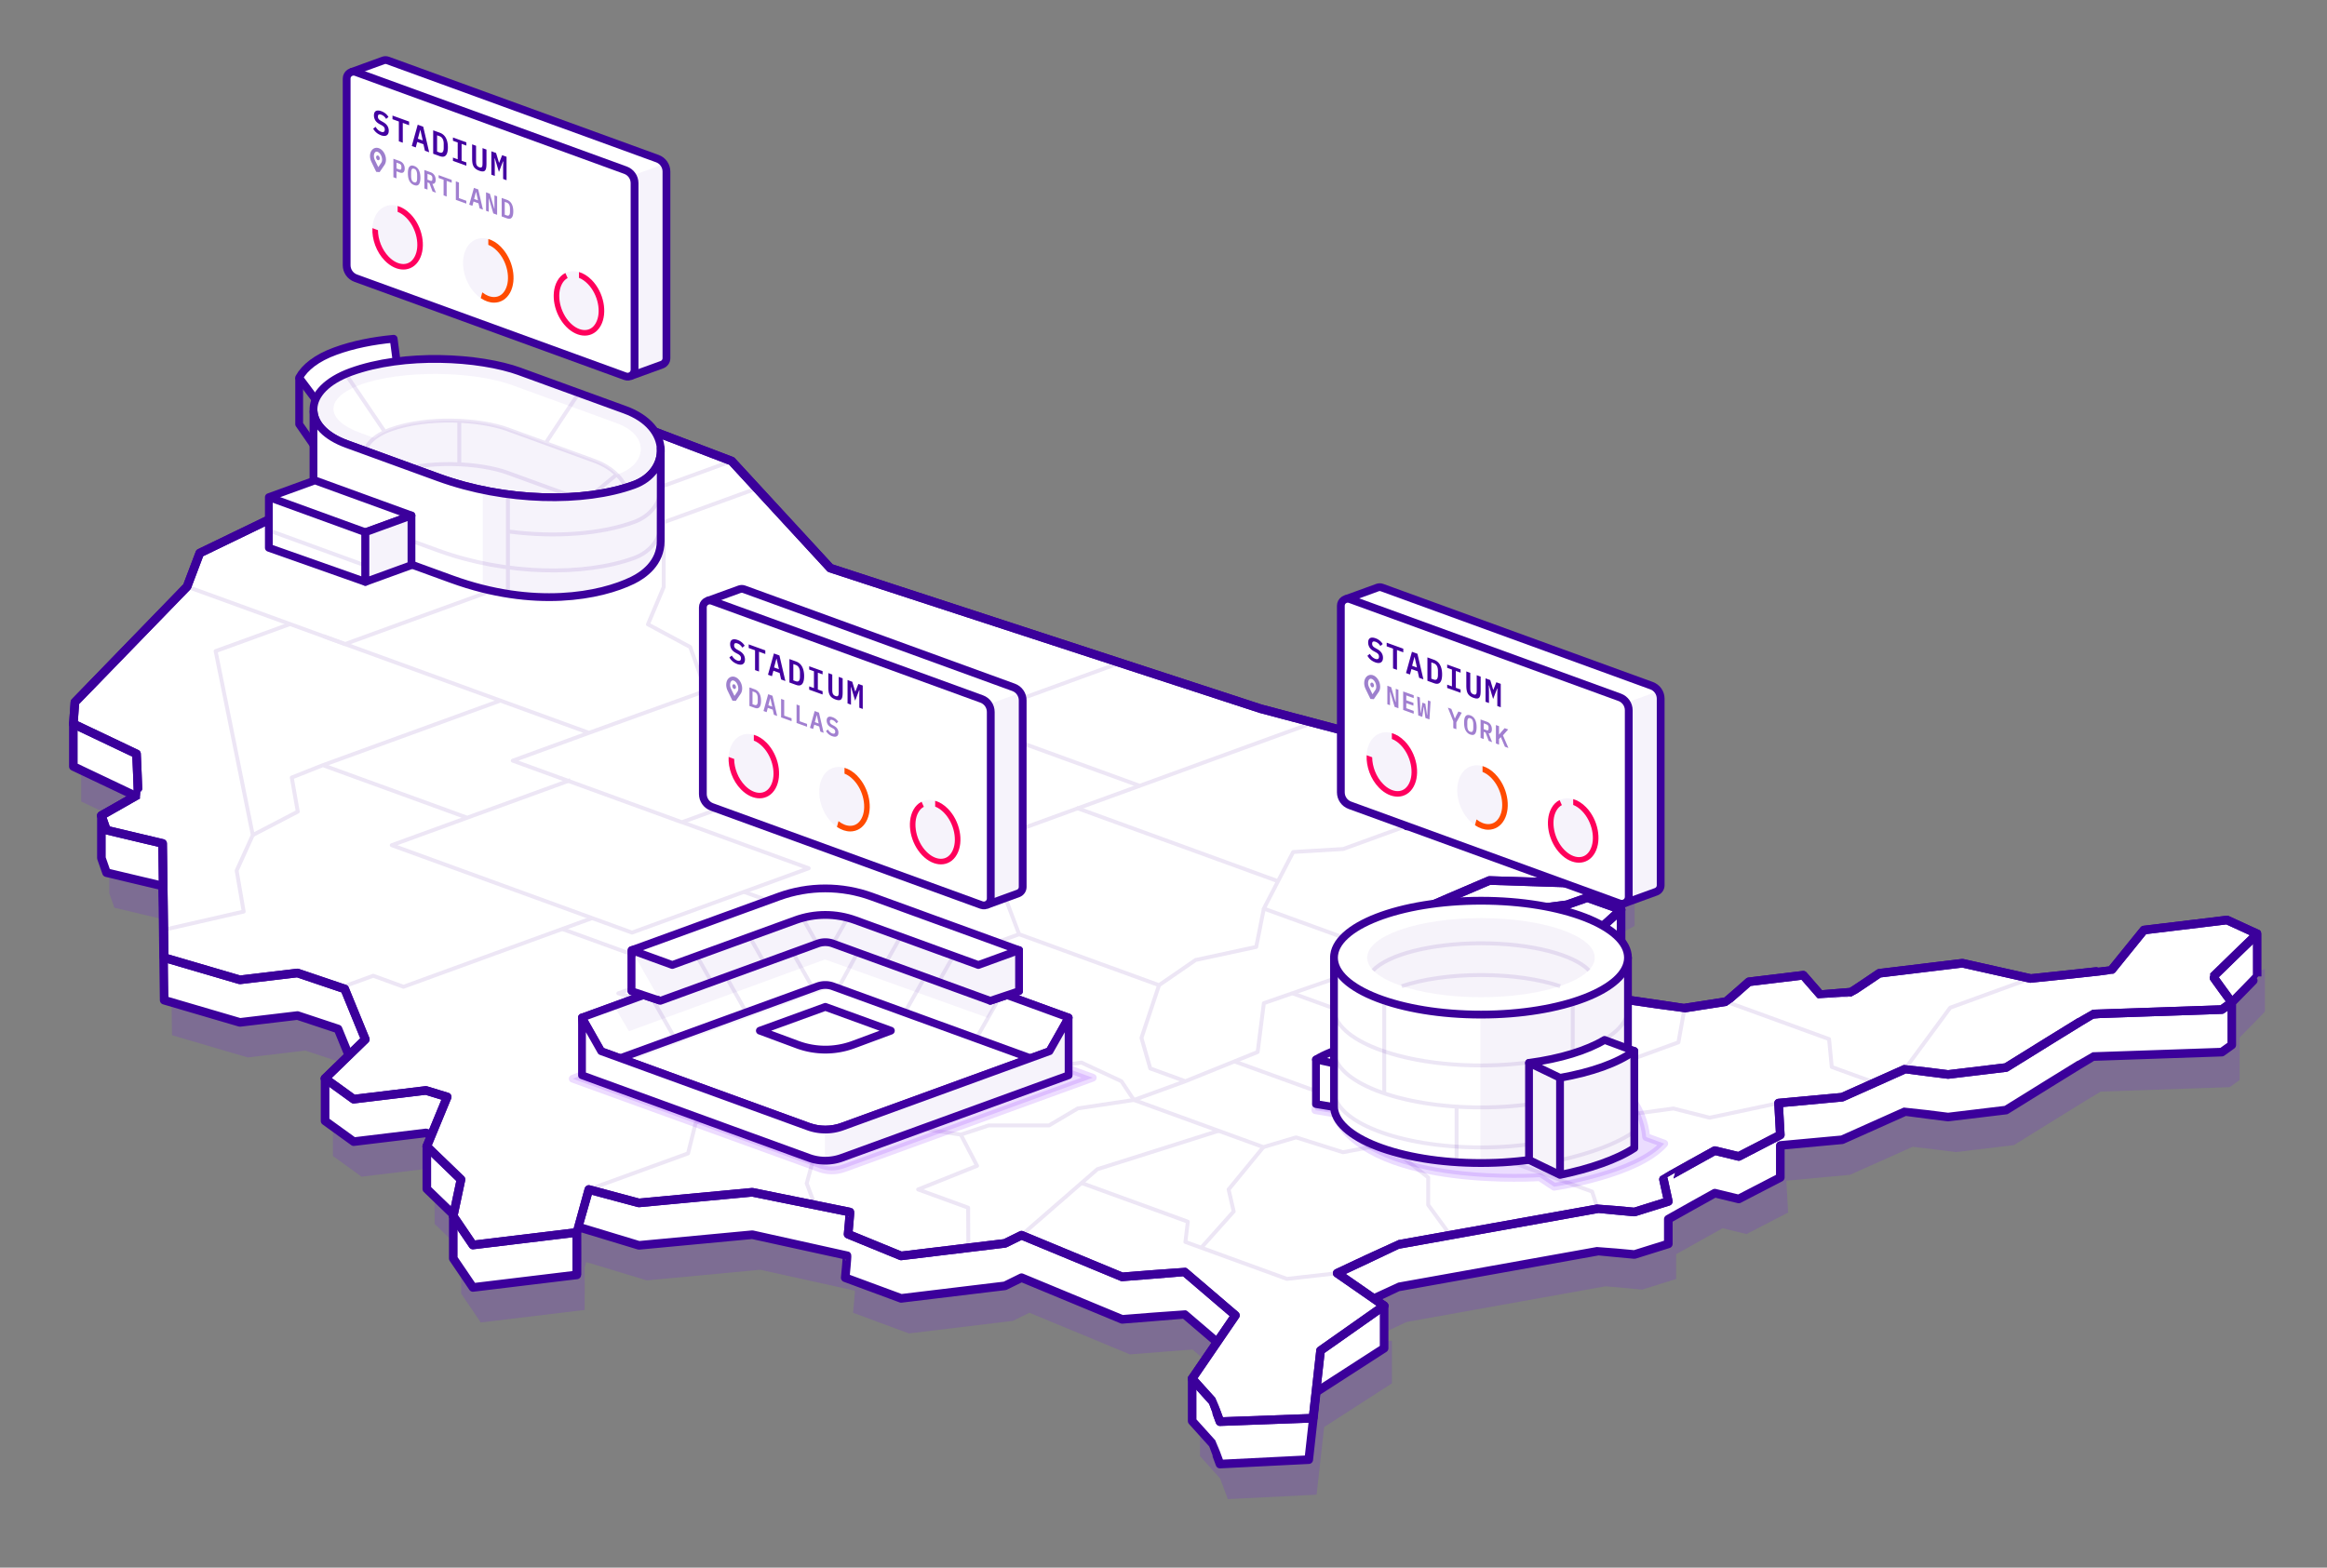 <svg xmlns="http://www.w3.org/2000/svg" id="Layer_4" data-name="Layer 4" viewBox="0 0 596.97 402.27"><rect x="0" y="0" width="596.97" height="402.27" fill="#808080" stroke="none"/><defs><style>.cls-10,.cls-2,.cls-3,.cls-4,.cls-5,.cls-7,.cls-8,.cls-9{fill:none}.cls-10,.cls-11,.cls-12,.cls-2{stroke:#3b009b}.cls-10,.cls-11,.cls-12,.cls-13,.cls-14,.cls-16,.cls-3,.cls-4,.cls-5,.cls-8,.cls-9{stroke-linejoin:round}.cls-11{stroke-width:2.21px}.cls-2{stroke-linejoin:bevel}.cls-3{stroke:#43009e}.cls-4{stroke:#4300a1}.cls-17,.cls-5,.cls-7{opacity:.1}.cls-5{stroke:#41009e}.cls-19,.cls-20,.cls-21,.cls-22,.cls-23,.cls-24,.cls-25,.cls-26,.cls-27{stroke-width:0}.cls-19,.cls-20,.cls-21{opacity:.05}.cls-19,.cls-23{fill:#4300a1}.cls-20{fill:#43009f}.cls-21{fill:#4300a0}.cls-11,.cls-12,.cls-13,.cls-14,.cls-24{fill:#fff}.cls-28{opacity:.5}.cls-10,.cls-12,.cls-13,.cls-14,.cls-16,.cls-8,.cls-9{stroke-width:2px}.cls-13,.cls-8{stroke:#4100a1}.cls-14,.cls-9{stroke:#3b0099}.cls-7{stroke:#43009f;stroke-miterlimit:10}.cls-22{fill:#3b009b}.cls-25{fill:#ff005b}.cls-26{fill:#ff005e}.cls-27{fill:#ff4b00}.cls-16{opacity:.14;fill:#6f00fd;stroke:#6f00fd}</style></defs><path d="m339.66 366.21 17.42-11.24v-10.9l-6.33-.14s10.03-4.7 10.1-4.71l51.02-9.15c.14-.03 9.43.84 9.43.84l8.69-2.72v-6.35c1.24-.73 11.93-6.67 11.93-6.67l6.14 1.49 10.66-5.52-.45-8.17 16.32-1.51 16.08-7.19c.13-.03 11.1 1.36 11.1 1.36l14.87-1.79s22.08-13.72 22.27-13.73l33.09-1.14 2.55-1.83v-10.9s6.55-6.65 6.51-6.7v-10.9l-29.05 9.93-8.23 10.16c-.13.11-20.71 2.28-20.85 2.27l-17.48-3.92-21.32 2.58s-7.09 4.82-7.26 4.84c0 0-7.87.67-7.9.65l-4.35-4.99-13.95 1.69s-5.7 5.06-5.87 5.09l-10.62 1.65c-.11.02-13.65-1.96-13.65-1.96l-16.22 3.31c-.16.03-8.03-5.04-8.03-5.04l20.86-5.09-.02-2.93.02-7.97-3.86-1.4 4.6-4.18v-10.9l-13.89 9.66.92-6.37 14.43-8.15v-10.1l-17.74 3.08c-.11 0-14.38 1.96-14.38 1.96l-12.41-.82-11.87.15-.34-6.88 12.11-.24 16.17-5.78v-10.9l-39.74 2.15-136.12-44.48-25.3-27.47-20.75-7.91-13.86 3.97-7.22-1.71-37.07-2.4-17.42 12.24-27.29 5.5-6.78 7.19c-.09.05-9.29 5.6-9.29 5.6l-.04 9.73-29.17 24.31v10.9l16.2 7.7s-8.92 4.87-9 4.92v10.9l1.31 3.74 14.4 3.42.39 29.3 19.43 5.7 14.77-1.76 10.4 3.45 5.29 12.93-8.61-.23v10.9l7.35 5.31 18.53-2.24 5.46 1.67-5.24 1.8v10.9l8.78 8.48-1.99-1.53v10.9l5.04 7.43 26.65-3.22c.04-.06 0-10.9 0-10.9l.4-1.39 15.54 4.71 29.08-2.73s24.25 5.34 24.29 5.36c.1.03-.45 5.68-.45 5.68l14.33 5.3 26.65-3.22 4.25-2.09 25.8 10.69s15.95-1.27 16.05-1.25l13.02 11.13-11.1 5.32v10.9l5.15 5.72c.05.05 1.99 5.32 1.99 5.32l22.77-1.14 1.93-17.33Z" style="stroke-width:0;fill:#6f00ff;opacity:.15"/><path d="m337.66 357.21 17.42-11.24v-10.9l-6.33-.14s10.03-4.7 10.1-4.71l51.02-9.15c.14-.03 9.43.84 9.43.84l8.69-2.72v-6.35c1.24-.73 11.93-6.67 11.93-6.67l6.14 1.49 10.66-5.52v-8.21l15.86-1.46 16.08-7.19c.13-.03 11.1 1.36 11.1 1.36l14.87-1.79s22.08-13.72 22.27-13.73l33.09-1.14 2.55-1.83v-10.9s6.55-6.65 6.51-6.7v-10.9L550 249.58l-8.23 10.16c-.13.11-20.71 2.28-20.85 2.27l-17.48-3.92-21.32 2.58s-7.09 4.82-7.26 4.84c0 0-7.87.67-7.9.65l-4.35-4.99-13.95 1.69s-5.7 5.06-5.87 5.09l-10.62 1.65c-.11.02-13.65-1.96-13.65-1.96l-16.22 3.31c-.16.03-8.03-5.04-8.03-5.04l20.86-5.09-.02-2.93.02-7.97-3.86-1.4 4.6-4.18v-10.9l-13.89 9.66.92-6.37 14.43-8.15v-10.1l-17.74 3.08c-.11 0-14.38 1.96-14.38 1.96l-12.41-.82-11.87.15-.34-6.88 12.11-.24 16.17-5.78v-10.9l-39.74 2.15-136.12-44.48-25.3-27.47-20.75-7.91-13.86 3.97-7.22-1.71-37.07-2.4-17.42 12.24-27.29 5.5-6.78 7.19c-.09.05-9.29 5.6-9.29 5.6l-.04 9.73-29.17 24.31v10.9l16.2 7.7s-8.92 4.87-9 4.92v10.9l1.31 3.74 14.4 3.42.39 29.3 19.43 5.7 14.77-1.76 10.4 3.45 5.29 12.93-8.61-.23v10.9l7.35 5.31 18.53-2.24 5.46 1.67-5.24 1.8v10.9l8.78 8.48-1.99-1.53v10.9l5.04 7.43 26.65-3.22c.04-.06 0-10.9 0-10.9l.4-1.39 15.54 4.71 29.08-2.73s24.25 5.34 24.29 5.36c.1.03-.45 5.68-.45 5.68l14.33 5.3 26.65-3.22 4.25-2.09 25.8 10.69s15.95-1.27 16.05-1.25l13.02 11.13-11.1 5.32v10.9l5.15 5.72c.05.05 1.99 5.32 1.99 5.32l22.77-1.14 1.93-17.33Z" class="cls-11"/><path d="m338.76 346.56 16.32-11.49-12.04-8.36s15.69-7.38 15.81-7.39l51.02-9.15c.14-.03 9.43.84 9.43.84l8.69-2.72-1.24-5.66c-.04-.07 13.17-7.37 13.17-7.37l6.14 1.49 10.66-5.52-.45-8.17 16.32-1.51 16.08-7.19c.13-.03 11.1 1.36 11.1 1.36l14.87-1.79s22.08-13.72 22.27-13.73l33.09-1.14 2.55-1.83s-4.83-6.55-4.76-6.62l7.55-7.35s3.76-3.58 3.72-3.63l-7.74-3.55-21.32 2.58-8.23 10.16c-.13.11-20.71 2.28-20.85 2.27l-17.48-3.92-21.32 2.58s-7.09 4.82-7.26 4.84c0 0-7.87.67-7.9.65l-4.35-4.99-13.95 1.69s-5.7 5.06-5.87 5.09l-10.62 1.65c-.11.02-13.65-1.96-13.65-1.96l-16.22 3.31c-.16.03-8.03-5.04-8.03-5.04l20.86-5.09-.64-3.57-8.49-3.94 9.87-8.97-8.68-3.08-5.21 1.83-12.76 1.65s-20.51 12.31-20.77 12.26l-10.68-.57c-.2-.05 3.98-10.82 3.98-10.82.03-.06 20.36-8.75 20.36-8.75l20.78.67 14.43-8.15-12.24-4.51-12.65 4.67c-.11 0-7.23-6.03-7.23-6.03l-12.41-.82-11.87.15-.34-6.88 12.11-.24 16.17-5.78-2.48-4.8-20.81 3.57-3.3-5.62-38.84-10.3L213 145.78l-25.3-27.47-20.75-7.91-13.86 3.97-11.59-3.97-29.13.19-20.98 11.91-40.14 19.42-3.26 8.61-28.77 29.65-.4 5.57 16.2 7.7s.47 10.43.38 10.47l-9.39 5.35 1.31 3.74 14.4 3.42.39 29.3 19.43 5.7 14.77-1.76 12.12 4.1 5.29 12.93-10.34 10.04 7.35 5.31 18.53-2.24 5.46 1.67-5.24 12.7 8.78 8.48-1.99 9.38 5.04 7.43 26.65-3.22c.04-.06 3.1-11.02 3.1-11.02l12.84 3.44 29.08-2.73 25.04 5.08c.1.03-.45 5.68-.45 5.68l13.59 5.57 26.65-3.22 4.25-2.09 25.8 10.69s15.95-1.27 16.05-1.25l13.02 11.13-11.1 16.23 5.15 5.72c.05.05 1.99 5.32 1.99 5.32l23.87-.88 1.93-17.33ZM147.96 316.24v10.91" class="cls-11"/><g class="cls-17"><path d="m187.7 118.31-56.95 20.73-19.94-8.87-32.18-1.49M47.99 150.53l40.52 14.74 36.36-13.23 7.56-1.28-1.68-11.72" class="cls-3"/><path d="m194.15 125.32-23.88 8.7v16.61l-4.05 9.58 10.84 5.81 4.03 11.22-29.99 10.81-68.11-24.79M181.09 177.24l9.39-3.41 43.28 15.75 53.93-19.63M246.49 184.95l45.88 16.69 43.87-15.97M233.76 189.58l-58.82 21.41-43.4-15.8 19.56-7.14M74.39 160.14l-19.07 6.94 9.53 47.2-4.14 9.12 1.81 10.51-20.65 4.72" class="cls-3"/><path d="m128.36 179.78-45.53 16.57 37.03 13.48 26.48-9.64M64.85 214.28l11.54-6.01-1.54-8.75 7.98-3.17M175.2 211.06l32.27 11.74-45.34 16.51-61.63-22.43 19.36-7.05M292.37 201.64l-35.66 12.98-46.13-16.79" class="cls-3"/><path d="m190.84 228.85 50.24 18.29 20.36-7.41-4.22-11.16 5.53-4.42-6.04-9.53M327.87 226.12l-51.69-18.81M261.44 239.73l35.9 13.07 9.38-6.46 15.55-3.36 1.96-9.83" class="cls-3"/><path d="m297.34 252.8-4.51 13.53 2.26 7.84 9.01 3.28 18.54-7.5 1.59-12.53 34.1-11.86-34.1-12.41 7.52-14.52 12.84-.77 16.33-5.95M151.91 235.59l-48.4 17.62-7.76-2.83-8.82 3.22" class="cls-3"/><path d="m144.23 238.38 29.88 10.88-15.49 5.63 10.31 3.06 8.94 12.5 13.45 1.9 40.17-14.62 2.27-7.91 7.68-2.79M191.32 272.35l10.06 8.2-22.88 7.48-1.99 7.94-25.44 9.25" class="cls-3"/><path d="m196.49 282.15 19.3 9-6.38 3.56-2.46 8.96 2.1 5.52M304.1 277.45l-13.21 4.81-3.2-4.81-10.26-4.79-12.63 1.74-39.45-14.36" class="cls-3"/><path d="m215.79 291.15 15.06-2.36 15.64 2.36 7.12-2.36h15.51l7.38-4.37 14.39-2.16 33.22 12.09 8.39-2.49 12.02 3.81 11.07-2.09 4.91-5.27M358.33 245.56l21.2 7.72-26.19 9.53-21.68-7.89" class="cls-3"/><path d="m353.34 262.81 5.92 4.86 1.66 7.08 4.14 5.19-4.56 8.37-44.01-16.01M312.63 290.17l-31.12 9.86-19.45 16.92M246.49 291.15l4.17 8.01-15.13 6.06 12.84 4.68.05 10.27" class="cls-3"/><path d="m277.45 303.56 27.28 9.93-.63 5.2 26.04 9.48 12.9-1.46" class="cls-3"/><path d="m324.11 294.35-8.92 10.87 1.3 5.64-8.32 9.31M355.59 293.58l10.8 8.56v7.05l5.67 7.76M379.53 253.28l10.67 3.88 4.29-1.56M365.06 279.94l6.39 1.83 18.95.32 40.18-14.62 1.59-8.8M360.5 288.31l47.94 17.45 1.43 4.4M456.27 283.06l-17.68 3.75-9.3-2.36-17.36 2.36h-17.44l-4.09-4.72" class="cls-3"/><path d="m394.49 286.81 2.93 8.86-8.4 3.05M520.91 251.08l-20.61 7.5-11.63 15.78M442.79 257.02l26.44 9.62.69 7.15 11.07 4.03" class="cls-3"/></g><path d="m338.76 346.56 16.32-11.49-12.04-8.36s15.69-7.38 15.81-7.39l51.02-9.15c.14-.03 9.43.84 9.43.84l8.69-2.72-1.24-5.66c-.04-.07 13.17-7.37 13.17-7.37l6.14 1.49 10.66-5.52-.45-8.17 16.32-1.51 16.08-7.19c.13-.03 11.1 1.36 11.1 1.36l14.87-1.79s22.08-13.72 22.27-13.73l33.09-1.14 2.55-1.83s-4.83-6.55-4.76-6.62l7.55-7.35s3.76-3.58 3.72-3.63l-7.74-3.55-21.32 2.58-8.23 10.16c-.13.11-20.71 2.28-20.85 2.27l-17.48-3.92-21.32 2.58s-7.09 4.82-7.26 4.84c0 0-7.87.67-7.9.65l-4.35-4.99-13.95 1.69s-5.7 5.06-5.87 5.09l-10.62 1.65c-.11.02-13.65-1.96-13.65-1.96l-16.22 3.31c-.16.03-8.03-5.04-8.03-5.04l20.86-5.09-.64-3.57-8.49-3.94 9.87-8.97-8.68-3.08-5.21 1.83-12.76 1.65s-20.51 12.31-20.77 12.26l-10.68-.57c-.2-.05 3.98-10.82 3.98-10.82.03-.06 20.36-8.75 20.36-8.75l20.78.67 14.43-8.15-12.24-4.51-12.65 4.67c-.11 0-7.23-6.03-7.23-6.03l-12.41-.82-11.87.15-.34-6.88 12.11-.24 16.17-5.78-2.48-4.8-20.81 3.57-3.3-5.62-38.84-10.3L213 145.78l-25.3-27.47-20.75-7.91-13.86 3.97-11.59-3.97-29.13.19-20.98 11.91-40.14 19.42-3.26 8.61-28.77 29.65-.4 5.57 16.2 7.7s.47 10.43.38 10.47l-9.39 5.35 1.31 3.74 14.4 3.42.39 29.3 19.43 5.7 14.77-1.76 12.12 4.1 5.29 12.93-10.34 10.04 7.35 5.31 18.53-2.24 5.46 1.67-5.24 12.7 8.78 8.48-1.99 9.38 5.04 7.43 26.65-3.22c.04-.06 3.1-11.02 3.1-11.02l12.84 3.44 29.08-2.73 25.04 5.08c.1.03-.45 5.68-.45 5.68l13.59 5.57 26.65-3.22 4.25-2.09 25.8 10.69s15.95-1.27 16.05-1.25l13.02 11.13-11.1 16.23 5.15 5.72c.05.05 1.99 5.32 1.99 5.32l23.87-.88 1.93-17.33Z" style="stroke-width:2.21px;stroke-linejoin:round;stroke:#3b009b;fill:none"/><path d="M422.31 291.77c2.84 1.03.8.29 4.64 1.69-7.08 8.03-28.25 11.06-28.25 11.06l-3.7-2.45s-41.85 2.88-51.94-14.94c0 0 55.45-13.59 69.57-9.03l3.67 1.34s5.23 4.2 6.01 12.33ZM337.6 283.31l-.16 1.57 6.37 1.06-.32-2.63h-5.89z" class="cls-16"/><path d="m344.04 284.37-6.44-1.06v-11.43l7.09-.96-.65 13.45z" class="cls-14"/><path d="m348.52 267.59-3.38 7.13-2.97-1.83-4.57-1.01c1.95-1.23 5.03-2.56 10.92-4.28Z" class="cls-14"/><path d="M342.22 283.83c0 8.07 16.88 14.61 37.71 14.61 20.83 0 37.71-6.54 37.71-14.61v-38.09h-75.42v38.09Z" class="cls-24"/><path d="M379.78 298.44h.15c20.83 0 37.71-6.54 37.71-14.61v-38.09h-37.86v52.7Z" class="cls-20"/><path d="M355.11 247.27v33.29M373.68 283.97v14.27M403.47 253.37v44.43M342.22 269.56c0 8.07 16.88 14.61 37.71 14.61 20.83 0 37.71-6.54 37.71-14.61" class="cls-7"/><path d="M342.22 258.79c0 8.07 16.88 14.61 37.71 14.61 20.83 0 37.71-6.54 37.71-14.61M342.22 279.82c0 8.07 16.88 14.61 37.71 14.61 20.83 0 37.71-6.54 37.71-14.61" class="cls-7"/><path d="M342.22 283.83c0 8.07 16.88 14.61 37.71 14.61 20.83 0 37.71-6.54 37.71-14.61v-38.09h-75.42v38.09Z" class="cls-9"/><ellipse cx="379.93" cy="245.74" class="cls-14" rx="37.71" ry="14.61"/><path d="M407.65 249.01c-3.85-4.04-14.8-6.96-27.71-6.96-12.92 0-23.88 2.92-27.72 6.97M400.26 253.07c-5.26-1.78-12.43-2.87-20.33-2.87-7.9 0-15.08 1.09-20.33 2.87" class="cls-7"/><ellipse cx="379.93" cy="245.74" class="cls-20" rx="29.19" ry="10.15"/><path d="m400.26 273.42 19.01-3.74v24.92c-4.56 3-11.45 5.31-19.06 6.89l-7.95-3.84v-24.92l8 .68Z" class="cls-24"/><path d="m400.26 273.42 19.01-3.74v24.92c-4.56 3-11.45 5.31-19.06 6.89l-7.95-3.84v-24.92l8 .68Z" class="cls-20"/><path d="m400.26 273.42 19.01-3.74v24.92c-4.56 3-11.45 5.31-19.06 6.89l-7.95-3.84v-24.92l8 .68Z" class="cls-9"/><path d="m400.21 276.58-7.95-3.84c8.03-1.08 14.83-3.17 19.37-5.89l7.64 2.84c-4.56 3-11.45 5.31-19.06 6.89Z" class="cls-24"/><path d="M419.27 290.35c-4.46 3.18-11.58 5.69-19.06 7.35" class="cls-7"/><path d="m400.21 276.58-7.95-3.84c8.03-1.08 14.83-3.17 19.37-5.89l7.64 2.84c-4.46 3.15-10.79 5.4-19.06 6.89ZM400.21 276.58v24.92" class="cls-9"/><path d="m228.8 257.8 51.53 18.75-63.83 23.23c-2 .73-4.19.73-6.19 0l-63.38-22.97 2.41-.94" style="opacity:.14;fill:#7a00ff;stroke:#7a00ff;stroke-width:2px;stroke-linejoin:round"/><path d="m210.26 244.12 62.65 24.83-18.87 9.47-39.03 13.95-62.41-20.47 3.09-10.79 54.57-16.99z" class="cls-24"/><path d="m156.16 274.17 62.42-22.72-10.14-4.37-55.84 23.23 3.56 3.86z" class="cls-21"/><path d="m211.16 294.5 60.28-19.5 2.69-13.89-62.41-22.71-62.41 22.71 3.29 13.42 58.56 19.97z" class="cls-8"/><path d="m274.13 261.11-62.41-22.72-62.41 22.72 1.56 13.42 58.89-21.43a5.74 5.74 0 0 1 3.92 0l54.23 19.74 6.23-11.72Z" class="cls-13"/><path d="m157.63 258.31 3.73 6.3 50.28-18.41 41.81 14.99 3.58-6.3-45.31-15.4-54.09 18.82z" class="cls-21"/><path d="m256.81 255.28-6.38 11.24M238.47 248.61l-6.38 11.24M221.39 241.92l-6.38 11.71M166.65 255.03l6.38 11.24M184.99 248.36l6.37 11.24M202.07 242.14l6.37 11.24" class="cls-5"/><path d="m194.94 264.48 16.8-6.11 16.8 6.11-9.61 3.57a20.654 20.654 0 0 1-14.37 0l-9.61-3.57Z" class="cls-13"/><path d="m149.31 261.11 4.9 8.63 53.13 19.34c2.83 1.03 5.93 1.03 8.76 0l53.13-19.34 4.9-8.63" class="cls-8"/><path d="M149.31 261.11v14.81l58.17 21.17c2.74 1 5.75 1 8.49 0l58.17-21.17v-14.81l-4.9 8.63-53.13 19.34a12.803 12.803 0 0 1-8.76 0l-53.13-19.34-4.9-8.63Z" class="cls-13"/><path d="M216.1 289.09c-1.44.52-2.96.78-4.47.77v7.99c1.47.01 2.93-.24 4.33-.75l58.17-21.17v-14.81l-4.9 8.63-53.13 19.34Z" class="cls-21"/><path d="m254.04 256.8 7.38-2.47v-10.51l-7.38 12.98z" class="cls-13"/><path d="m254.04 256.8 7.38-2.47v-10.51l-7.38 12.98z" class="cls-21"/><path d="m261.42 243.82-50.26-12.38-49.13 12.38v10.51l7.38 2.48 40.36-14.69a5.74 5.74 0 0 1 3.92 0l40.36 14.69 7.38-2.48v-10.51Z" class="cls-13"/><path d="m254.04 256.8 7.38-2.48v-10.51l-50.26-12.38-.4.1-19.63 4.95-29.11 7.34 1.6 8.23 5.78 4.75 40.36-14.69c.16-.06 1.46-.35 1.96-.35l42.32 15.03Z" class="cls-21"/><path d="m175.19 239.03 7.38 12.98M188.72 234.1l7.38 12.98M202.26 229.17l7.38 12.99M248.15 239.03l-7.38 12.98M234.61 234.1l-7.38 12.98M221.07 229.17l-7.38 12.99" class="cls-5"/><path d="m261.42 243.82-37.77-13.75c-7.7-2.8-16.15-2.8-23.85 0l-37.77 13.75 10.44 3.8 31.58-11.49c4.96-1.81 10.4-1.81 15.36 0l31.58 11.49 10.44-3.8ZM169.4 256.8l-7.38-2.47v-10.51" class="cls-13"/><path d="m253.02 232.23 8.2-2.98c.65-.25 1.14-.88 1.14-1.66v-47.88c0-1.49-.93-2.82-2.33-3.33l-69.15-25.17c-.41-.15-.82-.13-1.18 0l-8.2 2.98" class="cls-12"/><path d="M262.35 227.59v-47.88c0-.71-.22-1.38-.59-1.94l-11.3 4.11-9.35 42.23 6.69 2.43 5.22 5.69 8.2-2.98c.65-.25 1.14-.88 1.14-1.66Z" class="cls-19"/><path d="m182.64 207.07 69.15 25.17c1.16.42 2.38-.44 2.38-1.67v-47.88c0-1.49-.93-2.82-2.33-3.33l-69.15-25.17c-1.16-.42-2.38.44-2.38 1.67v47.88c0 1.49.93 2.82 2.33 3.33Z" class="cls-12"/><g class="cls-28"><path d="m192.26 176.4 1.33.48c.55.2.97.55 1.24 1.06.27.5.41 1.14.41 1.91s-.14 1.31-.41 1.62-.68.36-1.24.16l-1.33-.48v-4.74Zm1.27 4.48c.29.11.51.08.65-.08s.21-.45.21-.85v-.82c0-.4-.07-.73-.21-1-.14-.26-.36-.45-.65-.55l-.48-.17v3.3l.48.17ZM198.54 183.42l-.3-1.32-1.27-.46-.29 1.1-.81-.29 1.2-4.31 1.11.4 1.2 5.18-.85-.31Zm-.9-4.2-.05-.02-.47 1.77.99.36-.47-2.11ZM200.38 184.08v-4.74l.8.29v4.01l1.89.68v.73l-2.69-.97ZM204.35 185.52v-4.74l.8.29v4.01l1.89.68v.73l-2.69-.97ZM210.46 187.74l-.3-1.32-1.27-.46-.29 1.1-.81-.29 1.2-4.31 1.11.4 1.2 5.18-.85-.31Zm-.9-4.19-.05-.02-.47 1.77.99.36-.47-2.11ZM213.48 188.91a2.923 2.923 0 0 1-1.57-1.33l.48-.38c.16.26.33.47.52.64.19.17.38.29.6.36.25.09.43.09.56.02.13-.08.2-.23.2-.46 0-.19-.05-.35-.15-.49-.1-.13-.26-.26-.5-.39l-.45-.25c-.4-.22-.68-.48-.84-.78-.17-.3-.25-.62-.25-.95 0-.45.13-.75.4-.9.26-.15.63-.13 1.1.04.33.12.62.28.87.49.24.21.44.43.58.69l-.47.39c-.11-.19-.25-.36-.41-.5-.16-.15-.35-.26-.56-.34-.46-.17-.7-.04-.7.39 0 .18.05.34.15.47.1.13.26.26.5.39l.45.25c.37.21.65.46.83.75.18.29.27.61.27.97 0 .22-.03.41-.1.57-.07.16-.17.28-.31.36a.95.95 0 0 1-.5.13c-.2 0-.43-.05-.68-.14Z" class="cls-23"/></g><g class="cls-28"><path d="M189.9 176.66c0-1.12-.7-2.24-1.55-2.5s-1.55.44-1.55 1.55c0 .47.12.94.33 1.34l1.22 2.52 1.22-1.78c.21-.28.33-.67.33-1.14Z" class="cls-2"/><ellipse cx="188.35" cy="176.18" class="cls-22" rx=".44" ry=".63" transform="rotate(-18.7 188.383 176.208)"/></g><path d="M189.11 170.38c-.46-.17-.86-.4-1.19-.69s-.6-.62-.8-.99l.61-.48c.2.33.42.6.65.81.23.21.49.36.75.46.31.11.55.12.71.02.17-.1.25-.29.25-.59 0-.24-.06-.45-.19-.62-.12-.17-.33-.33-.63-.49l-.57-.31c-.5-.28-.86-.61-1.07-.99-.21-.38-.32-.78-.32-1.2 0-.57.17-.95.5-1.14.33-.18.8-.17 1.39.04.42.15.79.36 1.1.62.31.26.55.55.74.87l-.6.49c-.15-.24-.32-.46-.52-.64s-.44-.33-.71-.43c-.59-.21-.88-.05-.88.5 0 .23.06.43.19.6.12.17.34.33.64.5l.56.32c.47.27.82.59 1.05.96.23.37.34.78.34 1.22 0 .28-.04.52-.13.72-.09.2-.22.35-.39.46-.17.11-.38.16-.63.16s-.54-.06-.86-.17ZM194.71 167.23v5.08l-1.01-.36v-5.08l-1.63-.59v-.93l4.26 1.54v.93l-1.63-.59ZM200.39 174.36l-.38-1.67-1.6-.58-.37 1.4-1.02-.37 1.52-5.46 1.41.51 1.53 6.56-1.08-.39Zm-1.15-5.31-.06-.02-.6 2.24 1.25.45-.6-2.67ZM202.52 169.12l1.68.61c.7.25 1.22.7 1.57 1.34.34.64.52 1.45.52 2.42s-.17 1.66-.52 2.05c-.34.39-.87.46-1.57.2l-1.68-.61v-6.01Zm1.61 5.68c.37.13.65.1.82-.1.18-.2.27-.56.27-1.08v-1.04c0-.51-.09-.93-.27-1.26-.18-.33-.45-.57-.82-.7l-.61-.22v4.18l.61.22ZM207.59 176.97v-.84l1.22.44v-4.32l-1.22-.44v-.84l3.44 1.24v.84l-1.22-.44v4.32l1.22.44v.84l-3.44-1.24ZM213.51 173.1v3.75c0 .22 0 .43.02.61.01.18.05.35.1.49s.14.27.25.38c.11.11.26.2.46.27s.35.09.46.06c.11-.03.19-.1.25-.2.05-.1.09-.24.1-.42.01-.17.02-.37.02-.6v-3.75l1.01.37v3.57c0 .42-.02.79-.07 1.08-.05.3-.14.53-.27.69-.13.16-.32.26-.56.27-.24.02-.55-.04-.94-.18a3.3 3.3 0 0 1-.94-.5c-.24-.19-.43-.42-.56-.68-.13-.26-.23-.56-.27-.89-.05-.33-.07-.71-.07-1.13v-3.57l1.01.37ZM220.44 178.84l.05-1.72-.07-.03-1.04 2.71-1.05-3.47-.07-.03.05 1.75v2.78l-.88-.32v-6.01l1.21.44.75 2.48.05.02.76-1.94 1.13.41v6.01l-.88-.32v-2.78Z" class="cls-23"/><ellipse cx="239.91" cy="213.53" class="cls-19" rx="6.1" ry="8.56" transform="rotate(-21.41 239.932 213.531)"/><path d="M243.19 207.54c-1.03-1.06-2.17-1.73-3.28-2.06v1.5c.78.3 1.55.83 2.26 1.56 2.63 2.68 3.58 7.27 2.07 10.01-.65 1.19-1.64 1.82-2.86 1.82s-2.57-.66-3.74-1.86c-2.63-2.68-3.58-7.27-2.07-10.01.37-.68.86-1.17 1.43-1.47l-.58-1.3c-.84.42-1.57 1.11-2.1 2.09-1.81 3.31-.78 8.54 2.31 11.7 1.5 1.53 3.2 2.28 4.76 2.28 1.67 0 3.18-.86 4.11-2.56 1.81-3.31.78-8.54-2.31-11.7Z" class="cls-25"/><ellipse cx="216.65" cy="205.06" class="cls-19" rx="6.1" ry="8.56" transform="rotate(-21.41 216.683 205.082)"/><path d="M219.93 199.08c-1.03-1.06-2.17-1.73-3.28-2.06v1.5c.78.3 1.55.83 2.26 1.56 2.63 2.68 3.58 7.27 2.07 10.01-.65 1.19-1.64 1.82-2.86 1.82-.99 0-2.04-.43-3.01-1.2l-.4 1.48c1.13.77 2.3 1.16 3.41 1.16 1.67 0 3.18-.86 4.11-2.56 1.81-3.31.78-8.54-2.31-11.7Z" class="cls-27"/><ellipse cx="193.39" cy="196.6" class="cls-19" rx="6.1" ry="8.56" transform="rotate(-21.41 193.412 196.6)"/><path d="M196.67 190.61c-1.03-1.06-2.17-1.73-3.28-2.06v1.5c.78.3 1.55.83 2.26 1.56 2.63 2.68 3.58 7.27 2.07 10.01-.65 1.19-1.64 1.82-2.86 1.82s-2.57-.66-3.74-1.86c-1.76-1.8-2.76-4.45-2.78-6.83l-1.42-.52c-.14 2.88 1.01 6.13 3.18 8.34 1.5 1.53 3.2 2.28 4.76 2.28 1.67 0 3.18-.86 4.11-2.56 1.81-3.31.78-8.54-2.31-11.7Z" class="cls-26"/><path d="m416.69 231.8 8.2-2.98c.65-.25 1.14-.88 1.14-1.66v-47.88c0-1.49-.93-2.82-2.33-3.33l-69.15-25.17c-.41-.15-.82-.13-1.18 0l-8.2 2.98" class="cls-12"/><path d="M426.03 227.16v-47.88c0-.71-.22-1.38-.59-1.94l-11.3 4.11-9.35 42.23 6.69 2.43 5.22 5.69 8.2-2.98c.65-.25 1.14-.88 1.14-1.66Z" class="cls-19"/><path d="m346.31 206.64 69.15 25.17c1.16.42 2.38-.44 2.38-1.67v-47.88c0-1.49-.93-2.82-2.33-3.33l-69.15-25.17c-1.16-.42-2.38.44-2.38 1.67v47.88c0 1.49.93 2.82 2.33 3.33Z" class="cls-12"/><g class="cls-28"><path d="m356.65 177.57-.06-.02v3.41l-.68-.25v-4.74l.98.36 1.12 3.81.06.02v-3.41l.68.25v4.74l-.98-.36-1.12-3.81ZM359.97 182.17v-4.74l2.7.98v.73l-1.9-.69v1.24l1.83.66v.73l-1.83-.66v1.31l1.9.69v.73l-2.7-.98ZM363.84 183.57l-.29-4.85.69.25.13 2.78.06 1.15.05.02.43-2.61.75.27.43 2.92.05.02.06-1.11.13-2.68.67.24-.29 4.64-1.03-.37-.38-2.82-.05-.02-.38 2.55-1.03-.37ZM372.83 186.83v-1.73l-1.39-3.51.89.32.5 1.32.38 1.11.04.02.39-.83.5-.96.86.31-1.39 2.51v1.73l-.79-.29ZM377.2 188.49c-.28-.1-.52-.24-.72-.43s-.37-.41-.5-.66a3.25 3.25 0 0 1-.29-.88c-.06-.33-.09-.68-.09-1.07s.03-.72.09-1 .16-.5.29-.67c.13-.16.3-.26.5-.3s.44 0 .72.09c.55.2.96.56 1.22 1.09.26.52.39 1.17.39 1.95s-.13 1.33-.39 1.67-.67.4-1.22.2Zm0-.72c.14.05.26.06.36.04.1-.03.18-.08.23-.18.06-.09.1-.22.13-.37s.04-.34.04-.54v-.81c0-.41-.06-.75-.17-1.03a.945.945 0 0 0-.6-.57c-.29-.1-.48-.06-.6.14-.11.2-.17.5-.17.91v.82c0 .41.05.75.17 1.03.11.28.31.47.6.57ZM380.63 189.65l-.8-.29v-4.74l1.62.59c.42.15.73.4.95.74.22.34.33.74.33 1.19 0 .35-.07.62-.22.8-.14.19-.35.26-.62.23l.91 2.27-.88-.32-.81-2.14-.48-.18v1.84Zm.65-2.3c.22.08.37.09.46.02.09-.06.14-.2.14-.42v-.26c0-.21-.05-.39-.14-.52s-.25-.24-.46-.32l-.65-.24v1.49l.65.24ZM385.01 189.16l-.45.49v1.43l-.8-.29v-4.74l.8.29v2.13h.04l.5-.6.9-1.02.91.33-1.34 1.51 1.4 3.25-.9-.33-1.05-2.46Z" class="cls-23"/></g><g class="cls-28"><path d="M353.57 176.22c0-1.12-.7-2.24-1.55-2.5s-1.55.44-1.55 1.55c0 .47.12.94.33 1.34l1.22 2.52 1.22-1.78c.21-.28.33-.67.33-1.14Z" class="cls-2"/><ellipse cx="352.02" cy="175.75" class="cls-22" rx=".44" ry=".63" transform="rotate(-18.7 352.078 175.776)"/></g><path d="M352.79 169.95c-.46-.17-.86-.4-1.19-.69-.33-.29-.59-.62-.8-.99l.61-.48c.2.33.42.6.65.81.24.21.49.36.75.46.31.11.55.12.71.02.17-.1.25-.29.25-.59 0-.24-.06-.45-.19-.62-.12-.17-.33-.33-.63-.49l-.57-.31c-.5-.28-.86-.61-1.07-.99-.21-.38-.32-.78-.32-1.2 0-.57.17-.95.5-1.14.33-.18.8-.17 1.39.04.42.15.79.36 1.1.62.31.26.55.55.74.87l-.6.49c-.15-.24-.32-.46-.52-.64s-.44-.33-.71-.43c-.59-.21-.88-.05-.88.5 0 .23.06.43.19.6.12.17.34.33.64.5l.56.32c.47.27.82.59 1.05.96.23.37.34.78.34 1.22 0 .28-.04.52-.13.72s-.22.35-.39.46c-.17.11-.38.16-.63.16s-.54-.06-.86-.17ZM358.38 166.8v5.08l-1.01-.36v-5.08l-1.63-.59v-.93l4.26 1.54v.93l-1.62-.59ZM364.07 173.93l-.38-1.67-1.6-.58-.37 1.4-1.02-.37 1.52-5.46 1.41.51 1.53 6.56-1.08-.39Zm-1.15-5.31-.06-.02-.6 2.24 1.25.45-.6-2.67ZM366.19 168.69l1.68.61c.7.25 1.22.7 1.57 1.34.34.64.52 1.45.52 2.42s-.17 1.66-.52 2.05c-.34.39-.87.46-1.57.2l-1.68-.61v-6.01Zm1.61 5.68c.37.13.65.1.82-.1s.27-.56.27-1.08v-1.04c0-.51-.09-.93-.27-1.26-.18-.33-.45-.57-.82-.7l-.61-.22v4.18l.61.22ZM371.26 176.53v-.84l1.22.44v-4.32l-1.22-.44v-.84l3.44 1.24v.84l-1.22-.44v4.32l1.22.44v.84l-3.44-1.24ZM377.18 172.67v3.75c0 .22 0 .43.02.61.01.18.05.35.1.49s.14.27.25.38c.11.11.26.2.46.27s.35.09.46.06c.11-.03.19-.1.25-.2.05-.1.09-.24.1-.42.01-.17.02-.37.02-.6v-3.75l1.01.37v3.57c0 .42-.02.79-.07 1.08-.05.3-.14.53-.27.69-.13.16-.32.26-.56.27-.24.02-.55-.04-.94-.18a3.3 3.3 0 0 1-.94-.5c-.24-.19-.43-.42-.56-.68s-.22-.56-.27-.89c-.05-.33-.07-.71-.07-1.13v-3.57l1.01.37ZM384.11 178.41l.05-1.72-.07-.03-1.04 2.71-1.05-3.47-.07-.03.05 1.75v2.78l-.88-.32v-6.01l1.21.44.75 2.48.05.02.76-1.94 1.13.41v6.01l-.88-.32v-2.78Z" class="cls-23"/><ellipse cx="403.58" cy="213.1" class="cls-19" rx="6.1" ry="8.56" transform="rotate(-21.41 403.611 213.107)"/><path d="M406.87 207.11c-1.03-1.06-2.17-1.73-3.28-2.06v1.5c.78.3 1.55.83 2.26 1.56 2.63 2.68 3.58 7.27 2.07 10.01-.65 1.19-1.64 1.82-2.86 1.82s-2.57-.66-3.74-1.86c-2.63-2.68-3.58-7.27-2.07-10.01.37-.68.86-1.17 1.43-1.47l-.58-1.3c-.84.42-1.57 1.11-2.1 2.09-1.81 3.31-.78 8.54 2.31 11.7 1.5 1.53 3.2 2.28 4.76 2.28 1.67 0 3.18-.86 4.11-2.56 1.81-3.31.78-8.54-2.31-11.7Z" class="cls-25"/><ellipse cx="380.32" cy="204.63" class="cls-19" rx="6.1" ry="8.56" transform="rotate(-21.41 380.367 204.63)"/><path d="M383.61 198.64c-1.03-1.06-2.17-1.73-3.28-2.06v1.5c.78.3 1.55.83 2.26 1.56 2.63 2.68 3.58 7.27 2.07 10.01-.65 1.19-1.64 1.82-2.86 1.82-.99 0-2.04-.43-3.01-1.2l-.4 1.48c1.13.77 2.3 1.16 3.41 1.16 1.67 0 3.18-.86 4.11-2.56 1.81-3.31.78-8.54-2.31-11.7Z" class="cls-27"/><ellipse cx="357.06" cy="196.16" class="cls-19" rx="6.1" ry="8.56" transform="rotate(-21.41 357.091 196.176)"/><path d="M360.35 190.18c-1.03-1.06-2.17-1.73-3.28-2.06v1.5c.78.3 1.55.83 2.26 1.56 2.63 2.68 3.58 7.27 2.07 10.01-.65 1.19-1.64 1.82-2.86 1.82s-2.57-.66-3.74-1.86c-1.76-1.8-2.76-4.45-2.78-6.83l-1.42-.52c-.14 2.88 1.01 6.13 3.18 8.34 1.5 1.53 3.2 2.28 4.76 2.28 1.67 0 3.18-.86 4.11-2.56 1.81-3.31.78-8.54-2.31-11.7Z" class="cls-26"/><path d="m101.75 92.7-.76-5.77c-5.28.49-10.43 1.51-14.97 3.17-4.77 1.73-7.85 4.18-9.28 6.81l4.12 5.51" class="cls-12"/><path d="M133.43 95.35c-10.48-3.81-29.84-4.86-43.4.08-12.49 4.55-12.78 14.26-1.05 18.53 8.78 3.2 6.34 2.31 23.53 8.57s37.39 6.54 50.1 1.91c9.17-3.34 9.99-14.82-2.31-19.3-10.82-3.94-16.39-5.97-26.87-9.78Z" class="cls-12"/><g class="cls-17"><path d="M130.3 121.34c-7.28-2.65-20.74-3.37-30.15.05-8.68 3.16-8.88 9.91-.73 12.88 6.1 2.22-2.77-1.01 9.17 3.34 11.95 4.35 39.98 8.19 48.81 4.98 6.37-2.32 3.58-10.08-4.97-13.19-7.52-2.74-19.48-7.09-22.13-8.05Z" class="cls-4"/><path d="M130.3 110.18c-7.28-2.65-20.74-3.37-30.15.05-8.68 3.16-8.88 9.91-.73 12.88 6.1 2.22-2.77-1.01 9.17 3.34 11.95 4.35 39.98 8.19 48.81 4.98 6.37-2.32 3.58-10.08-4.97-13.19-7.52-2.74-19.48-7.09-22.13-8.05ZM139.84 113.93l8.59-13M88.68 95.96l10.05 14.85M117.82 107.92v11.12M149.44 128.98l8.77-7.21" class="cls-4"/></g><path d="M169.49 115.05c.26 3.91-2.23 7.69-6.88 9.38-12.72 4.63-32.91 4.35-50.1-1.91-17.19-6.26-14.75-5.37-23.53-8.57-5.39-1.96-8.21-5.07-8.5-8.3h-.06v24.77h.05c.25 3.28 3.07 6.43 8.51 8.41 8.78 3.2 9.7 3.53 26.89 9.79 21.14 7.69 38.19 4.32 46.45.28 2.78-1.36 7.17-4.45 7.17-10.03l.03-23.82h-.03Z" class="cls-12"/><g class="cls-17"><path d="M169.52 124.59h-.03c.26 3.9-2.23 7.69-6.88 9.38-8.41 3.06-20.1 3.98-32.03 2.43" class="cls-4"/><path d="M169.52 133.83h-.03c.26 3.9-2.23 7.69-6.88 9.38-12.72 4.63-32.91 4.35-50.1-1.91-17.19-6.26-14.75-5.37-23.53-8.57-5.39-1.96-8.21-5.07-8.5-8.3h-.06M130.31 126.9v25.44" class="cls-4"/></g><path d="M160.3 105.13c-10.82-3.94-16.39-5.97-26.87-9.78-10.48-3.81-29.84-4.86-43.4.08-12.49 4.55-12.78 14.26-1.05 18.53 2.04.74 26.4 9.34 29.49 10.47 2.65.96 21.53 3.29 31.85 2.85 1.76-.07 11.61-2.6 12.29-2.85 9.17-3.34 9.99-14.82-2.31-19.3Zm-2.09 16.64c-1.42-1.4-3.36-2.66-5.78-3.54-7.52-2.74-19.48-7.09-22.13-8.05-7.28-2.65-20.74-3.37-30.15.05-1.67.61-3.01 1.36-4.05 2.18-1.13-.41-2.33-.85-3.75-1.37-8.91-3.24-9.3-8.9.19-12.35 10.3-3.75 28.65-3.58 38.87.14 7.96 2.9 18.53 6.74 26.75 9.74 8.85 3.22 7.72 10.82.06 13.2Z" class="cls-19"/><path d="m105.56 132.28-24.77-9.01-11.82 4.3v13l24.77 8.74v-12.73l11.82-4.3z" class="cls-12"/><path d="m68.97 136.09 24.62 8.97" style="opacity:.1;stroke:#4300a1;stroke-linejoin:round;fill:none"/><path d="m93.74 149.31 11.82-4.3v-12.73l-11.82 4.3v12.73z" class="cls-12"/><path d="m93.74 149.31 11.82-4.3v-12.73l-11.82 4.3v12.73z" class="cls-19"/><path d="m68.97 127.57 24.77 9.01" class="cls-10"/><path d="M123.85 125.46v25.44s20.26 5.87 35.69-.93c4.35-1.92 9.68-5.35 9.77-9.17.21-9.37.21-21.76.21-21.76s-11.12 14.21-45.67 6.42Z" class="cls-19"/><path d="M76.75 96.91v11.94l3.67 5.3" class="cls-10"/><path d="m161.63 96.55 8.2-2.98c.65-.25 1.14-.88 1.14-1.66V44.03c0-1.49-.93-2.82-2.33-3.33L99.49 15.52c-.41-.15-.82-.13-1.18 0l-8.2 2.98" class="cls-12"/><path d="M170.97 91.9V44.02c0-.71-.22-1.38-.59-1.94l-11.3 4.11-9.35 42.23 6.69 2.43 5.22 5.69 8.2-2.98c.65-.25 1.14-.88 1.14-1.66Z" class="cls-19"/><path d="m91.26 71.38 69.15 25.17c1.16.42 2.38-.44 2.38-1.67V47c0-1.49-.93-2.82-2.33-3.33L91.31 18.5c-1.16-.42-2.38.44-2.38 1.67v47.88c0 1.49.93 2.82 2.33 3.33Z" class="cls-12"/><g class="cls-28"><path d="M100.92 45.48v-4.74l1.62.59c.42.15.73.4.95.74.22.34.33.74.33 1.19s-.11.77-.33.95c-.22.18-.54.2-.95.05l-.82-.3v1.81l-.8-.29Zm.8-2.25.65.24c.22.08.37.09.46.02.09-.06.14-.2.14-.42v-.26c0-.21-.05-.39-.14-.52-.09-.13-.25-.24-.46-.32l-.65-.24v1.49ZM106.24 47.49c-.28-.1-.52-.24-.72-.43a2.5 2.5 0 0 1-.5-.66c-.13-.26-.23-.55-.29-.87-.06-.33-.09-.68-.09-1.07s.03-.72.09-1 .16-.5.29-.67c.13-.16.3-.26.5-.3.2-.04.44 0 .72.09.55.2.96.56 1.22 1.09.26.52.39 1.17.39 1.95s-.13 1.33-.39 1.67-.67.4-1.22.2Zm0-.72c.14.05.26.06.36.04.1-.03.18-.09.24-.18s.1-.22.13-.37c.03-.16.04-.34.04-.54v-.81c0-.41-.06-.75-.17-1.03a.945.945 0 0 0-.6-.57c-.29-.1-.48-.06-.6.14-.11.2-.17.5-.17.91v.82c0 .41.06.75.17 1.03.11.28.31.47.6.57ZM109.67 48.65l-.8-.29v-4.74l1.62.59c.42.15.73.4.95.74.22.34.33.74.33 1.19 0 .35-.07.62-.22.8-.15.19-.35.26-.62.23l.91 2.27-.88-.32-.81-2.14-.48-.17v1.84Zm.65-2.3c.22.08.37.09.46.02.09-.06.14-.2.14-.42v-.26c0-.21-.05-.39-.14-.52s-.25-.24-.46-.32l-.65-.24v1.49l.65.24ZM114.59 46.42v4.01l-.79-.29v-4.01l-1.28-.46v-.73l3.36 1.22v.73l-1.28-.46ZM116.94 51.28v-4.74l.8.29v4.01l1.89.68v.73l-2.69-.97ZM123.05 53.49l-.3-1.32-1.27-.46-.29 1.1-.81-.29 1.2-4.31 1.11.4 1.21 5.18-.85-.31Zm-.9-4.19-.05-.02-.47 1.77.99.36-.47-2.11ZM125.44 50.95l-.06-.02v3.41l-.69-.25v-4.74l.98.36 1.12 3.81.06.02v-3.41l.68.25v4.74l-.98-.36-1.12-3.81ZM128.7 50.79l1.33.48c.55.2.97.55 1.24 1.06s.41 1.14.41 1.91-.14 1.31-.41 1.62c-.27.31-.68.36-1.24.16l-1.33-.48V50.8Zm1.27 4.48c.29.11.51.08.65-.08s.21-.44.21-.85v-.82c0-.4-.07-.73-.21-1-.14-.26-.36-.45-.65-.55l-.48-.17v3.3l.48.17Z" class="cls-23"/></g><g class="cls-28"><path d="M98.52 40.97c0-1.12-.7-2.24-1.55-2.5s-1.55.44-1.55 1.55c0 .47.12.94.33 1.34l1.22 2.52 1.22-1.78c.21-.28.33-.67.33-1.14Z" class="cls-2"/><ellipse cx="96.96" cy="40.5" class="cls-22" rx=".44" ry=".63" transform="rotate(-18.7 96.975 40.514)"/></g><path d="M97.73 34.7c-.46-.17-.86-.4-1.19-.69s-.6-.62-.8-.99l.61-.48c.2.33.42.6.65.81.23.21.49.36.75.46.31.11.55.12.71.02.17-.1.25-.29.25-.59 0-.24-.06-.45-.19-.62-.12-.17-.33-.33-.63-.49l-.57-.31c-.5-.28-.86-.61-1.07-.99-.21-.38-.32-.78-.32-1.2 0-.57.17-.95.5-1.14.33-.18.8-.17 1.39.04.42.15.79.36 1.1.62.31.26.55.55.74.87l-.6.49c-.15-.24-.32-.46-.52-.64s-.44-.33-.71-.43c-.59-.21-.88-.05-.88.5 0 .23.06.43.19.6.12.17.34.33.64.5l.56.32c.47.27.82.59 1.05.96.23.37.34.78.34 1.22 0 .28-.04.52-.13.72-.09.2-.22.35-.39.46-.17.11-.38.16-.63.16s-.54-.06-.86-.17ZM103.33 31.54v5.08l-1.01-.36v-5.08l-1.63-.59v-.93l4.26 1.54v.93l-1.63-.59ZM109.01 38.68l-.38-1.67-1.6-.58-.37 1.4-1.02-.37 1.52-5.46 1.41.51 1.53 6.56-1.08-.39Zm-1.15-5.31-.06-.02-.6 2.24 1.25.45-.6-2.67ZM111.13 33.44l1.68.61c.7.25 1.22.7 1.57 1.34.34.64.52 1.45.52 2.42s-.17 1.66-.52 2.05c-.34.39-.87.46-1.57.2l-1.68-.61v-6.01Zm1.61 5.68c.37.13.65.1.82-.1.18-.2.27-.56.27-1.08V36.9c0-.51-.09-.93-.27-1.26-.18-.33-.45-.57-.82-.7l-.61-.22v4.18l.61.22ZM116.2 41.28v-.84l1.22.44v-4.32l-1.22-.44v-.84l3.44 1.24v.84l-1.22-.44v4.32l1.22.44v.84l-3.44-1.24ZM122.13 37.42v3.75c0 .22 0 .43.02.61.01.18.05.35.1.49s.14.27.25.38c.11.11.26.2.46.27s.35.09.46.06c.11-.03.19-.1.25-.2.05-.1.09-.24.1-.42.01-.17.02-.37.02-.6v-3.75l1.01.37v3.57c0 .42-.02.79-.07 1.08-.05.3-.14.53-.27.69-.13.16-.32.26-.56.27-.24.02-.55-.04-.94-.18a3.3 3.3 0 0 1-.94-.5c-.24-.19-.43-.42-.56-.68-.13-.26-.23-.56-.27-.89-.05-.33-.07-.71-.07-1.13v-3.57l1.01.37ZM129.06 43.16l.05-1.72-.07-.03-1.04 2.71-1.05-3.47-.07-.03.05 1.75v2.78l-.88-.32v-6.01l1.21.44.75 2.48.05.02.76-1.94 1.13.41v6.01l-.88-.32v-2.78Z" class="cls-23"/><ellipse cx="148.53" cy="77.85" class="cls-19" rx="6.1" ry="8.56" transform="rotate(-21.41 148.552 77.858)"/><path d="M151.81 71.86c-1.03-1.06-2.17-1.73-3.28-2.06v1.5c.78.3 1.55.83 2.26 1.56 2.63 2.68 3.58 7.27 2.07 10.01-.65 1.19-1.64 1.82-2.86 1.82s-2.57-.66-3.74-1.86c-2.63-2.68-3.58-7.27-2.07-10.01.37-.68.86-1.17 1.43-1.47l-.58-1.3c-.84.42-1.57 1.11-2.1 2.09-1.81 3.31-.78 8.54 2.31 11.7 1.5 1.53 3.2 2.28 4.76 2.28 1.67 0 3.18-.86 4.11-2.56 1.81-3.31.78-8.54-2.31-11.7Z" class="cls-25"/><ellipse cx="125.27" cy="69.38" class="cls-19" rx="6.1" ry="8.56" transform="rotate(-21.41 125.28 69.377)"/><path d="M128.55 63.39c-1.03-1.06-2.17-1.73-3.28-2.06v1.5c.78.3 1.55.83 2.26 1.56 2.63 2.68 3.58 7.27 2.07 10.01-.65 1.19-1.64 1.82-2.86 1.82-.99 0-2.04-.43-3.01-1.2l-.4 1.48c1.13.77 2.3 1.16 3.41 1.16 1.67 0 3.18-.86 4.11-2.56 1.81-3.31.78-8.54-2.31-11.7Z" class="cls-27"/><ellipse cx="102.01" cy="60.91" class="cls-19" rx="6.1" ry="8.56" transform="rotate(-21.41 102.005 60.923)"/><path d="M105.29 54.92c-1.03-1.06-2.17-1.73-3.28-2.06v1.5c.78.3 1.55.83 2.26 1.56 2.63 2.68 3.58 7.27 2.07 10.01-.65 1.19-1.64 1.82-2.86 1.82s-2.57-.66-3.74-1.86c-1.76-1.8-2.76-4.45-2.78-6.83l-1.42-.52c-.14 2.88 1.01 6.13 3.18 8.34 1.5 1.53 3.2 2.28 4.76 2.28 1.67 0 3.18-.86 4.11-2.56 1.81-3.31.78-8.54-2.31-11.7Z" class="cls-26"/></svg>